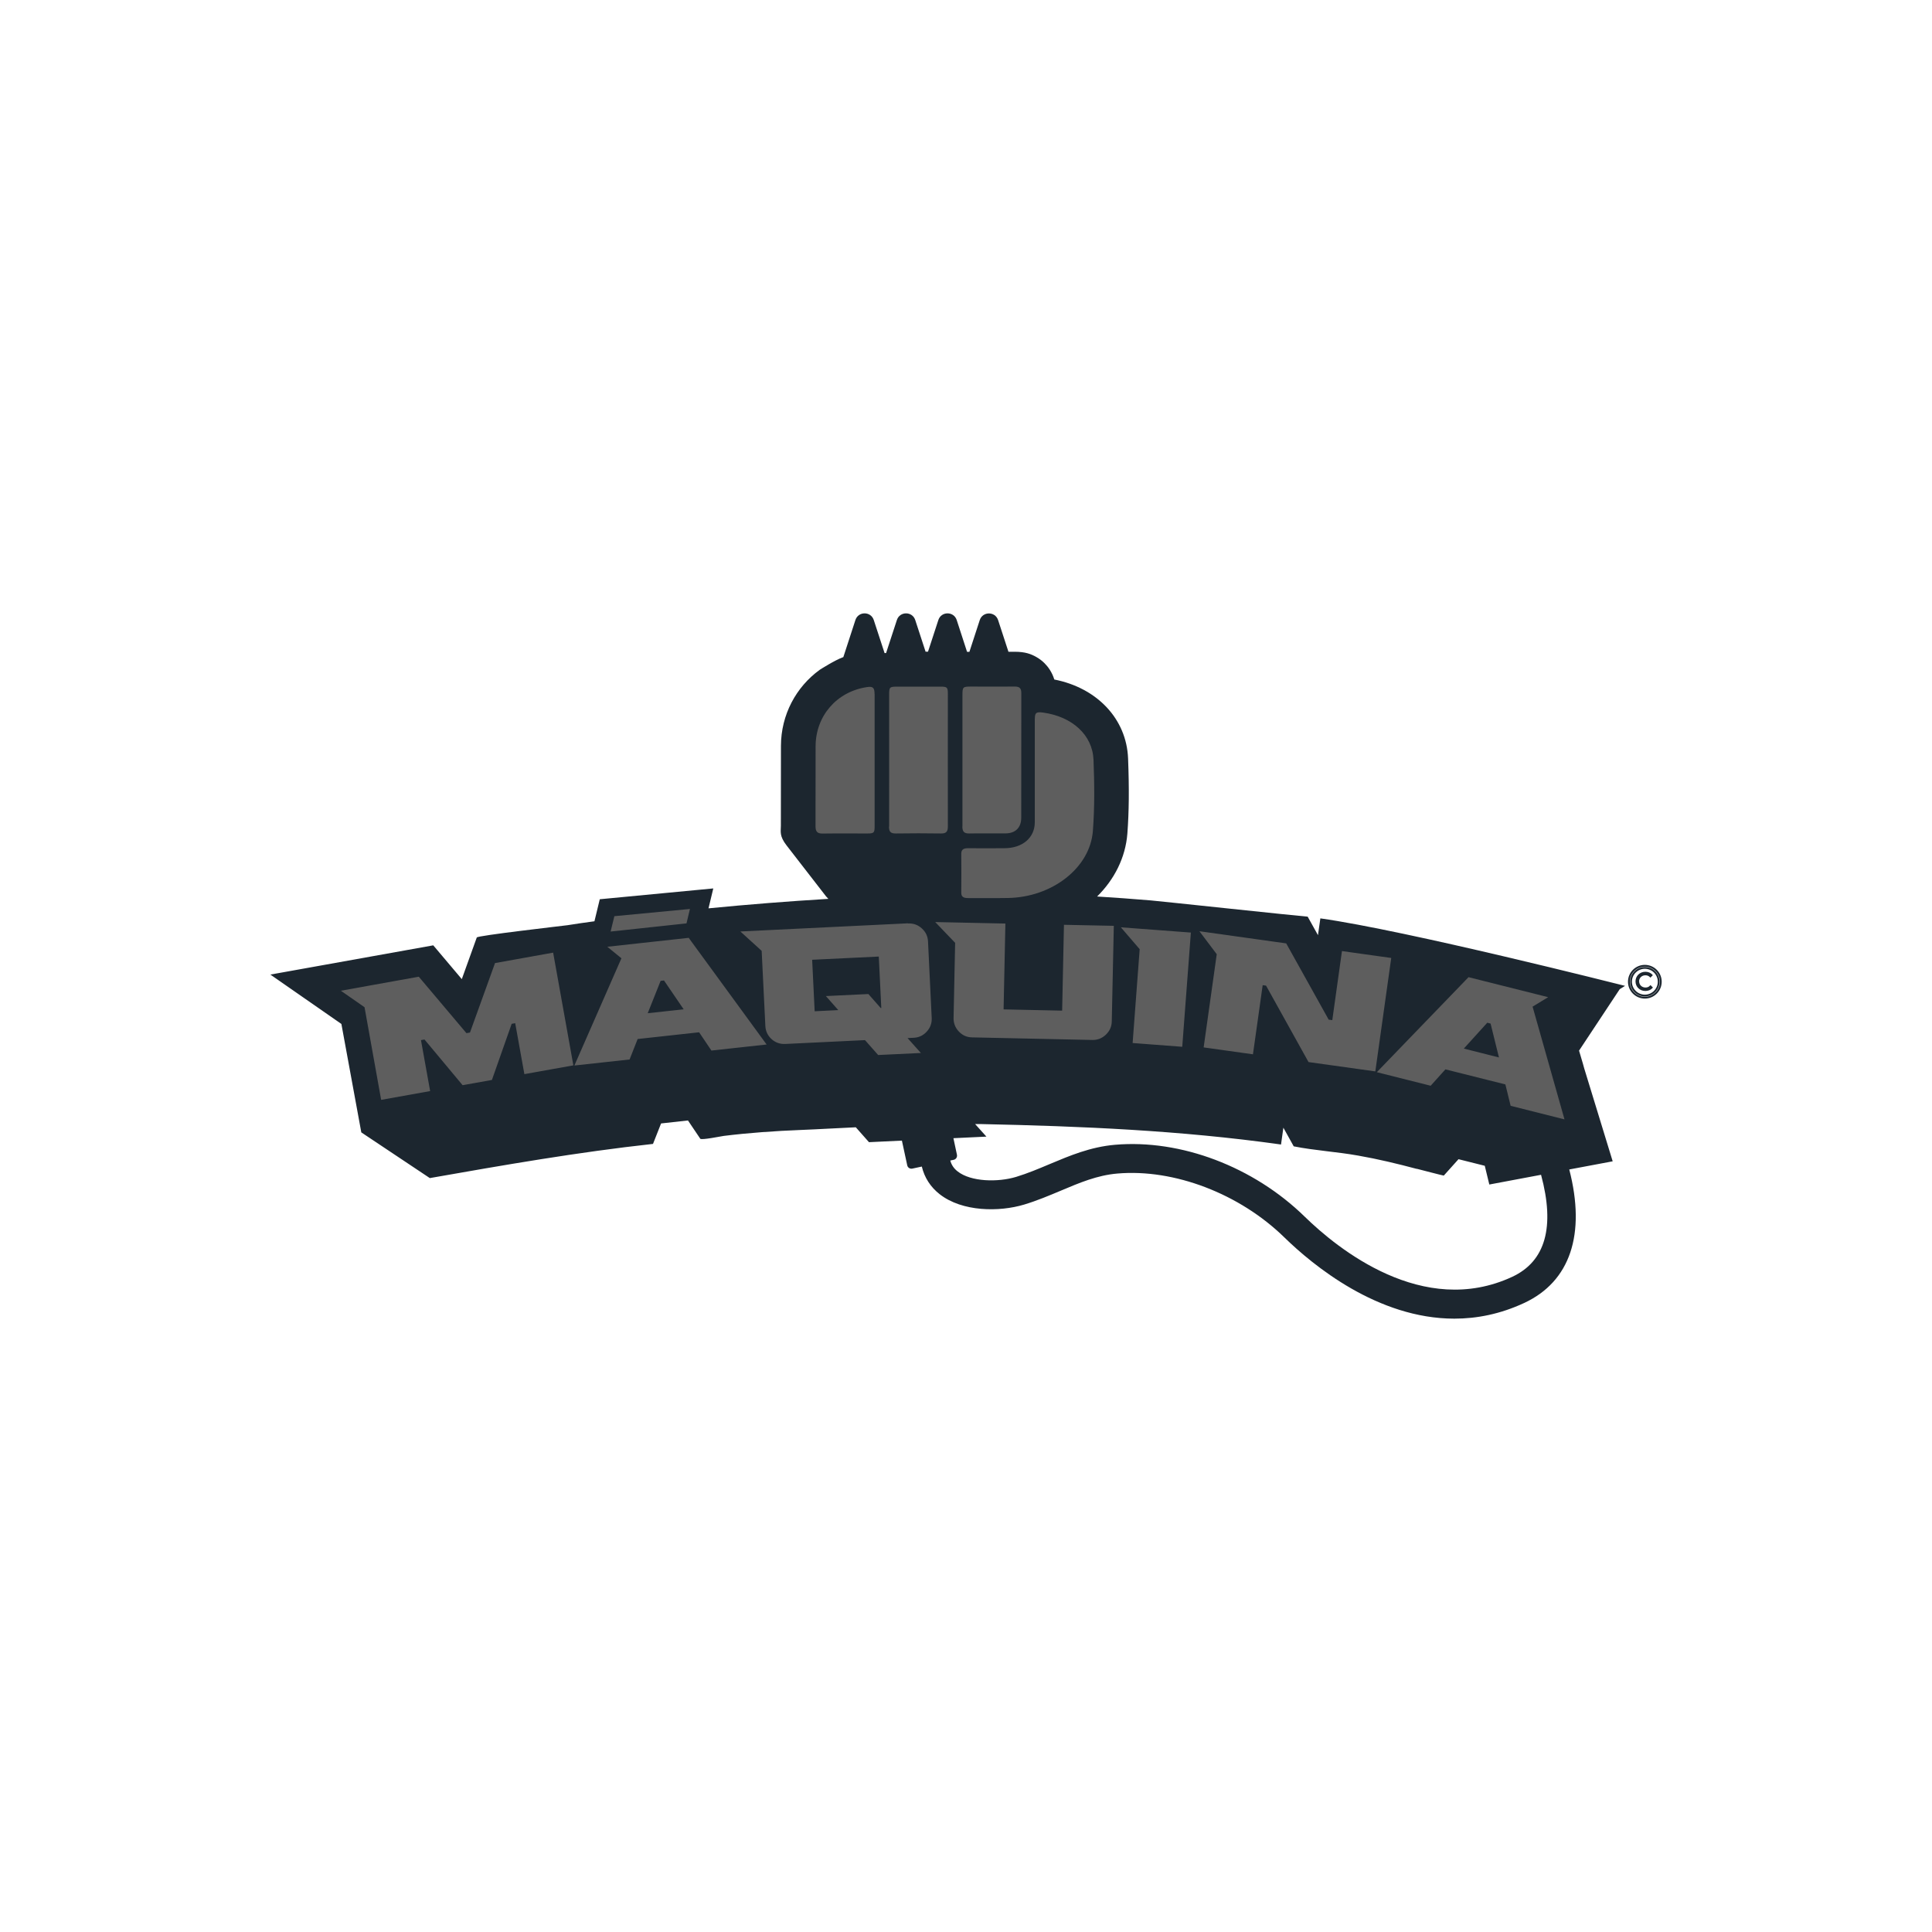 <svg xmlns="http://www.w3.org/2000/svg" id="Layer_2" viewBox="0 0 246.45 246.45"><defs><style>.cls-1{fill:#1c262f;}.cls-2{fill:none;}.cls-3{fill:#5e5e5e;}</style></defs><g id="Layer_1-2"><path class="cls-1" d="m168.15,119.34s-1.34-2.41-1.34-2.41c-1.09-.07-18.83-1.97-20-2.07-2.28-.19-4.57-.36-6.86-.5,2.2-2.17,3.62-4.96,3.86-8.02.21-2.79.24-5.75.09-9.6-.2-5.04-3.95-8.99-9.41-10.06-.29-.95-.8-1.63-1.25-2.08-.26-.26-.59-.53-1.01-.77-.69-.4-1.44-.69-2.81-.69-.26,0-.52,0-.78,0l-1.32-4.04c-.37-1.13-1.97-1.13-2.34,0l-1.32,4.05c-.1,0-.2,0-.3,0l-1.32-4.06c-.37-1.13-1.97-1.13-2.34,0l-1.32,4.04h-.31l-1.32-4.04c-.37-1.13-1.97-1.13-2.34,0l-1.38,4.22h-.19l-1.38-4.22c-.37-1.13-1.97-1.13-2.34,0l-1.54,4.73c-1.08.38-3.01,1.62-3.01,1.62-3.02,2.19-4.94,5.73-4.95,9.71,0,1.55,0,8.35-.01,10.19,0,.75-.21,1.3.74,2.52,1.39,1.79,5.03,6.49,5.03,6.49.09.11.19.21.29.31-5.1.31-10.2.71-15.29,1.21l.61-2.54-14.48,1.38-.68,2.81c-1.15.15-2.29.32-3.43.5-.74.1-11.58,1.33-11.58,1.57l-1.91,5.31-3.64-4.31-20.78,3.73,9.06,6.3,2.54,13.83,8.74,5.83c9.49-1.67,18.9-3.31,28.47-4.36l1.03-2.61,3.43-.38,1.57,2.33c.15.2,2.63-.31,3-.36,3.22-.4,6.56-.63,9.85-.76,2.33-.09,4.66-.24,6.99-.34l1.68,1.9,4.2-.2.68,3.15c.06.3.35.48.65.42l1.21-.26c.34,1.41,1.1,2.6,2.27,3.52,2.89,2.27,7.62,2.28,10.78,1.33,1.66-.5,3.19-1.15,4.67-1.77,2.39-1.01,4.65-1.97,7.22-2.19,7.24-.63,15.6,2.57,21.3,8.14,3.65,3.56,11.9,10.37,21.69,10.37,2.87,0,5.86-.58,8.91-2,5.87-2.73,7.89-8.76,5.75-17.03l3.41-.64,2.13-.4-3.63-11.85s-.23-.86-.66-2.27l5.19-7.84c.42-.26.68-.42.68-.42-.66-.16-27.85-7.06-38.87-8.61l-.31,2.18Zm12.57,29.75c.28.07,3.45.9,3.45.87l.04-.04,1.84-2.05,3.35.84.58,2.39,6.6-1.24c1.8,6.66.56,11.04-3.67,13.01-11.39,5.3-22.31-3.6-26.48-7.67-6.53-6.38-15.8-9.89-24.19-9.17-3.14.27-5.78,1.39-8.33,2.46-1.45.61-2.82,1.19-4.3,1.64-2.33.7-5.76.63-7.45-.7-.48-.37-.79-.83-.94-1.39l.43-.09c.3-.06.48-.35.42-.65l-.45-2.11,4.21-.2-1.44-1.6c.27,0,.53,0,.8,0,12.74.27,25.39.81,38.03,2.58l.19.03.3-2.15s1.32,2.38,1.32,2.38c2.72.54,5.5.69,8.22,1.18,2.52.44,5.02,1.04,7.49,1.7m28.35-23.93c0,.45.35.79.81.79.23,0,.42-.07.56-.23l.08-.08.31.31-.07.08c-.21.23-.53.36-.89.36-.72,0-1.26-.53-1.26-1.22s.54-1.23,1.26-1.23c.36,0,.67.13.88.36l.07.08-.31.31-.08-.08c-.15-.15-.33-.22-.56-.22-.46,0-.81.34-.81.79m.74-1.85c-1.04,0-1.88.84-1.88,1.88s.84,1.88,1.88,1.88,1.88-.84,1.88-1.88-.84-1.88-1.88-1.88m0,3.53c-.91,0-1.65-.74-1.65-1.65s.74-1.65,1.65-1.65,1.65.74,1.65,1.65-.74,1.65-1.65,1.65m0-3.8c-1.19,0-2.15.96-2.15,2.15s.96,2.15,2.15,2.15,2.15-.96,2.15-2.15-.96-2.15-2.15-2.15m0,4.07c-1.06,0-1.92-.86-1.92-1.92s.86-1.92,1.92-1.92,1.92.86,1.92,1.92-.86,1.92-1.92,1.92"></path><path class="cls-3" d="m63.16,122.85l7.4-1.33,2.58,14.38-6.25,1.12-1.17-6.5-.45.08-2.52,7.16-3.74.67-4.86-5.83-.45.08,1.17,6.5-6.25,1.12-2.12-11.82-3.02-2.1,9.94-1.79,6.08,7.2.45-.08,3.2-8.87Zm24.69-3.22l9.94,13.61-7.04.77-1.57-2.33-7.84.86-1.03,2.61-7.04.77,6-13.68-1.8-1.47,10.4-1.14Zm-5.24,9.62l4.6-.5-2.51-3.68-.43.05-1.65,4.14Zm33.25-11.45c.66-.03,1.24.18,1.73.63.5.45.76,1.01.79,1.67l.47,9.76c.03.66-.18,1.24-.63,1.73-.45.5-1.01.76-1.67.79l-.78.04,1.7,1.9-5.45.26-1.68-1.9-10.18.49c-.67.03-1.26-.18-1.75-.63-.49-.45-.75-1.01-.78-1.67l-.47-9.58-2.72-2.47,21.39-1.04Zm-3.51,10.79h.07s-.32-6.57-.32-6.57l-8.5.41.32,6.57,3.01-.15-1.58-1.79,5.42-.26,1.58,1.79Zm23.38-10.62l6.35.13-.26,12.19c-.01.66-.26,1.22-.75,1.69-.49.47-1.06.69-1.72.68l-15.34-.33c-.68-.01-1.24-.26-1.7-.75-.46-.49-.68-1.06-.67-1.72l.2-9.59-2.54-2.65,8.95.19-.23,10.95,7.47.16.23-10.95Zm7.26.32l8.92.67-1.1,14.57-6.33-.48.9-11.97-2.4-2.79Zm28.19,3.03l6.29.88-2.03,14.47-8.52-1.19-5.42-9.75-.43-.06-1.24,8.82-6.29-.88,1.67-11.89-2.21-2.93,11.07,1.55,5.42,9.73.46.06,1.23-8.79Zm26.31,5.88l-1.99,1.21,4.07,14.38-6.87-1.73-.67-2.73-7.65-1.92-1.88,2.09-6.87-1.73,11.7-12.12,10.15,2.55Zm-7.35,3.37l-.42-.11-2.99,3.3,4.48,1.13-1.07-4.33Zm-112.25-11.74l9.68-1.04.44-1.84-9.64.92-.48,1.96Zm54.12-27.17c0-.75.18-.88,1.07-.76,3.67.51,6.28,2.84,6.41,6.01.12,3.03.15,6.07-.08,9.09-.36,4.73-5.23,8.47-10.86,8.55-1.69.03-3.38,0-5.07.01-.61,0-.87-.19-.86-.7.01-1.65.02-3.29,0-4.94,0-.51.24-.72.85-.72,1.55.02,3.09.01,4.64,0,2.32,0,3.88-1.33,3.89-3.3,0-2.19,0-11.03,0-13.25m-9.24,13.77c0,.62.19.91.86.9,1.54-.03,3.09,0,4.64-.01,1.26,0,2.01-.73,2.01-1.99,0-5.3,0-10.61.01-15.91,0-.62-.24-.84-.85-.83-1.85.02-3.71,0-5.56,0-1.04,0-1.1.05-1.1,1.08,0,2.76,0,13.94,0,16.77m-9.37.01c0,.64.2.89.87.88,1.93-.03,3.86-.03,5.78,0,.67.01.86-.26.86-.89-.01-5.64,0-11.28,0-16.92,0-.84-.08-.92-.96-.92-1.83,0-3.67,0-5.5,0-.96,0-1.03.06-1.03,1,0,2.79.01,14.02,0,16.85m-1.86-16.92c0-.81-.22-.99-.98-.87-3.83.57-6.53,3.66-6.54,7.54-.01,3.4,0,6.8-.01,10.2,0,.66.2.95.9.94,1.9-.03,3.8,0,5.71-.01.85,0,.93-.08.93-.95,0-2.81,0-14.03,0-16.84"></path><rect class="cls-2" width="246.45" height="246.45"></rect></g></svg>